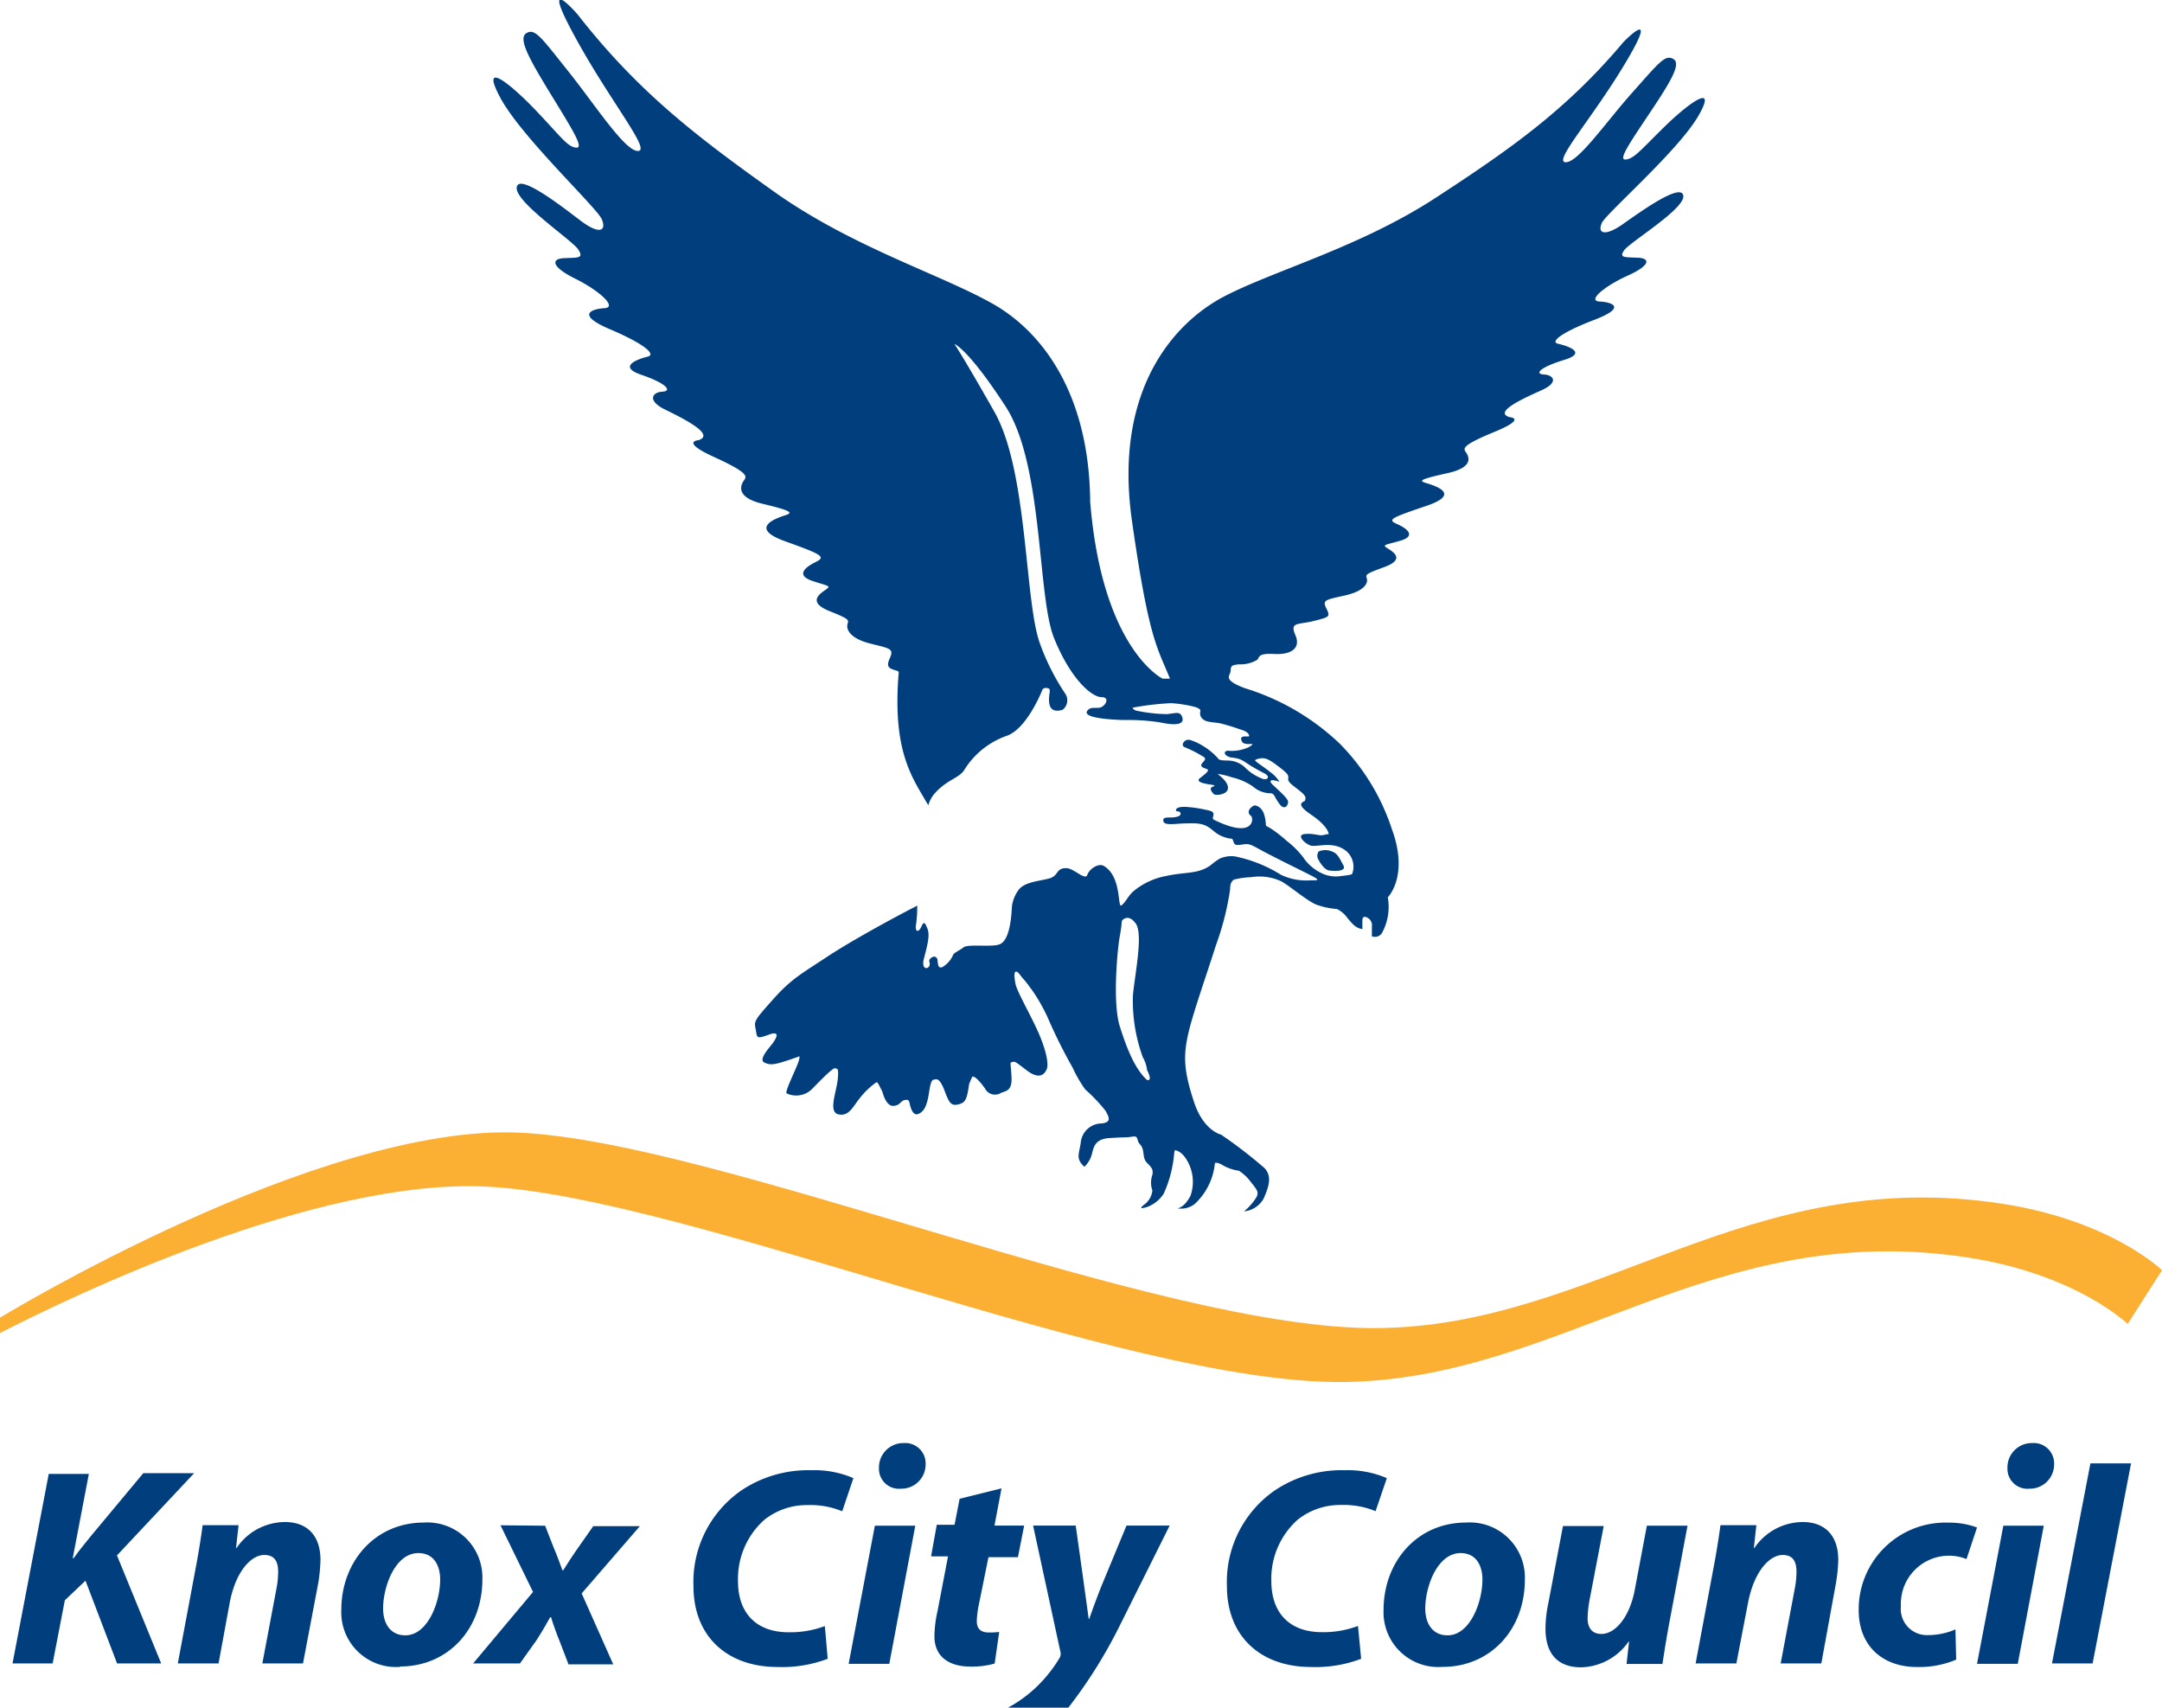 <svg id="Layer_1" data-name="Layer 1" xmlns="http://www.w3.org/2000/svg" viewBox="0 0 205.36 162.2"><defs><style>.cls-1{fill:#003e7e;}.cls-2{fill:#fbb034;}</style></defs><title>kccArtboard 2</title><path class="cls-1" d="M125.16,81.51a.74.74,0,0,1,.09-.63,1.59,1.59,0,0,1,1.27,0c.53.17.72.66,1.07,1.29s-.77.57-1.3.52S125.29,81.79,125.16,81.51Zm27-60.33c-.45.93.2,1.37,2,.1s5.53-3.93,5.73-2.7-5,4.37-5.59,5.16.09.68,1.29.74,1.16.74-1,1.71-3.86,2.39-2.66,2.45,2.63.55-.49,1.74-4.23,2.1-3.45,2.27,2.9.83.6,1.53-2.87,1.34-1.94,1.39,1.43.75-.21,1.49-4.64,2.07-3.06,2.56c0,0,1.71.11-1.4,1.39s-3,1.57-2.75,1.93.89,1.42-1.73,2-2.75.72-2.08.93,3.56,1,.07,2.18-3.73,1.31-2.74,1.75,1.74,1.13.26,1.56-1.78.37-1.17.75,1.58,1.05-.37,1.76-1.72.72-1.63,1.12-.22,1.14-2.05,1.56-2.22.41-1.81,1.23.3.82-1.18,1.2-2.32.06-1.76,1.34-.44,1.88-2,1.8-1.37.27-1.62.55a3.05,3.05,0,0,1-1.71.43c-.79.07-.79.18-.82.64s-.84.8,1.36,1.63a22.63,22.63,0,0,1,9,5.26,20.66,20.66,0,0,1,4.94,8.07c1.68,4.52-.37,6.53-.37,6.53a5.14,5.14,0,0,1-.51,3.31.78.78,0,0,1-1,.39s0-.41,0-.91a.82.82,0,0,0-.5-.89c-.3-.11-.39,0-.4.29s0,.83,0,.83c-.67-.09-1-.56-1.42-1.05a2.67,2.67,0,0,0-1-.86,7.25,7.25,0,0,1-2-.43c-1-.46-2.43-1.72-3.29-2.2a4.89,4.89,0,0,0-2.86-.39,7.35,7.35,0,0,0-1.67.24,1.43,1.43,0,0,0-.26.36,2.51,2.51,0,0,0-.07.59,26.67,26.67,0,0,1-1.36,5.32c-1,3.17-2.26,6.63-2.68,8.66s-.29,3.42.61,6.17,2.57,3.11,2.57,3.11a43.79,43.79,0,0,1,4.13,3.18c.78.83.36,1.89-.1,2.93a2.39,2.39,0,0,1-1.84,1.18,5.49,5.49,0,0,0,1.08-1.2c.42-.59.14-.85-.44-1.59a4.14,4.14,0,0,0-1.14-1.07,4.21,4.21,0,0,1-1.66-.6c-.48-.24-.61-.13-.61-.13a6.06,6.06,0,0,1-1.93,3.9,2.09,2.09,0,0,1-1.64.4s.63,0,1.25-1.19a4,4,0,0,0-.49-3.61c-.5-.71-1-.72-1-.72l-.06.29a11.44,11.44,0,0,1-1,3.85,3.22,3.22,0,0,1-1.5,1.23c-.26.09-1.05.33-.33-.21a1.91,1.91,0,0,0,.76-1.33,2.26,2.26,0,0,1,0-1.49c.12-.58-.17-.77-.54-1.17s-.24-.95-.42-1.38-.34-.35-.44-.77-.26-.33-.77-.27-.41,0-1.93.1-1.49,1.08-1.71,1.73a2.62,2.62,0,0,1-.65,1c-.87-.81-.48-1.21-.33-2.4a2,2,0,0,1,2-1.72c1-.13.6-.69.36-1.17a15,15,0,0,0-1.94-2.05,12.16,12.16,0,0,1-1.21-2.09,48.68,48.68,0,0,1-2.32-4.65A16.51,16.51,0,0,0,98,94c-.17-.2-.36-.53-.74-.95s-.53-.75-.74-.76-.2.45-.06,1.17S97.87,96.36,98.6,98s1.05,3.06.82,3.57-.72,1-1.92.08-1.09-.82-1.35-.77-.14.08-.07,1.41-.51,1.32-1,1.52a1.07,1.07,0,0,1-1.53-.44c-1-1.38-1.21-1.08-1.21-1.08l-.09.21c-.1.21-.2.48-.2.48-.21,1.52-.37,1.77-1.06,1.93s-.87-.25-1.27-1.31-.69-1.13-.9-1.07-.37-.12-.57,1.21-.48,1.82-1,2.06-.75-.55-.83-.92-.12-.46-.5-.39-.43.55-1.11.55-1-1.35-1-1.35c-.29-.57-.43-.89-.55-.9a7.45,7.45,0,0,0-1.61,1.54c-.61.75-1,1.73-2,1.52s-.21-2.08-.08-3.3-.08-1-.24-1.08-1.05.79-2.13,1.9a2.14,2.14,0,0,1-2.47.49c-.25-.08.88-2.29,1.11-3s0-.49,0-.49c-2.33.82-2.62.84-3.24.55s.62-1.56.83-1.87.82-1.22-.41-.77-1.09.27-1.24-.51-.18-.79,1.6-2.79,2.7-2.46,5.2-4.11,6.88-4,8.42-4.78l.12-.08a11,11,0,0,1-.14,2c0,.56.3.53.54,0s.34-.4.58.22,0,1.51-.34,2.82.76,1,.52.32c-.11-.33.38-.5.38-.5a.33.33,0,0,1,.38.26c.06.31,0,.94.49.72a2.5,2.5,0,0,0,1-1.14c.09-.23.57-.4,1-.73s2.64,0,3.37-.27c1.07-.32,1.18-2.92,1.22-3.62a3.33,3.33,0,0,1,.58-1.49c.53-.81,1.85-.88,2.89-1.14s.64-1,1.69-1c.72,0,1.8,1.22,2,.64s1.06-1.13,1.55-.86c1.74,1,1.3,4.05,1.69,3.76s.66-.92,1.09-1.3a6.73,6.73,0,0,1,3.13-1.49c1.86-.41,3-.16,4.22-1a7.47,7.47,0,0,1,.87-.64,2.68,2.68,0,0,1,1.5-.22,13.13,13.13,0,0,1,4.34,1.74,5.59,5.59,0,0,0,2.77.53c.83,0,1,0,0-.51s-3-1.48-4.34-2.19-1.35-.82-2.12-.7-.73-.06-.86-.39,0,0-1-.38-1.12-1.16-2.54-1.24a17.45,17.45,0,0,0-1.87.05c-.89.06-1.25,0-1.21-.4,0-.21.36-.21.63-.21.7,0,1.08-.16,1-.42s-.44-.08-.43-.27.24-.34.91-.32a12,12,0,0,1,1.93.28c.63.12.78.22.71.55s-.1.32.19.46c3.73,1.79,3.65-.24,3.39-.43-.59-.43.15-1,.38-1,.75.16.92.9,1,1.49s-.1.34.46.68a12.28,12.28,0,0,1,1.55,1.2,8.63,8.63,0,0,1,1.55,1.54,4.26,4.26,0,0,0,1.61,1.45,3.08,3.08,0,0,0,2,.35c1-.1,1.05-.19,1.05-.19a1.94,1.94,0,0,0-.67-2.27c-1.23-.89-2.73-.25-3.28-.44s-1.39-1-.55-1.09,1.37.19,1.77.1a3.49,3.49,0,0,1,.51-.1s0-.7-1.69-1.85-.57-1.17-.55-1.35.18-.32-.4-.81-1.26-.88-1.21-1.22,0-.48-.78-1.08c-1-.76-1.36-1-2-.85a.78.78,0,0,0-.38.16c.26.29.76.55,1.46,1.12a3.06,3.06,0,0,1,.87.92s-.71-.26-.82-.1.2.39.49.67,1.13,1,1.15,1.32-.33.89-.83.2-.42-.88-.76-1a2.57,2.57,0,0,1-1.73-.63,5.67,5.67,0,0,0-2-.88,6.89,6.89,0,0,0-1.37-.33,7.52,7.52,0,0,1,.57.51c1.25,1.39-.71,1.62-.93,1.41s-.48-.59-.1-.71,0-.15-.1-.18-1.71-.17-1.12-.63.89-.71.71-.83-.89-.19-.44-.66.13-.47-.38-.8a12.52,12.52,0,0,0-1.39-.67c-.36-.2.08-.86.63-.64a5.14,5.14,0,0,1,1.14.53,6.44,6.44,0,0,1,1.42,1.16c.11.22.36.22.91.24a2.42,2.42,0,0,1,1.62.6A4.71,4.71,0,0,0,120,74c.49.08.63-.27.09-.55a16.94,16.94,0,0,1-1.83-1.07c-.8-.54-1.24-.3-1.68-.56s-.23-.59.23-.5a3.78,3.78,0,0,0,1.84-.37c.91-.57-.43,0-.69-.53-.35-.71.68-.36.69-.51s-.14-.44-.86-.63a19.2,19.2,0,0,0-1.91-.58c-.76-.12-1.29-.11-1.58-.36a.71.71,0,0,1-.3-.7c.05-.16.08-.33-.6-.52a12.39,12.39,0,0,0-2.15-.33,26.36,26.36,0,0,0-3.67.43s.06.25.49.31a15.2,15.2,0,0,0,2.74.3c.82-.06,1.24-.3,1.46.22.33.79-.61.88-2,.58a19.37,19.37,0,0,0-3.41-.24c-.57,0-4.17-.11-3.58-.88.3-.38.63-.23,1.15-.29s1.09-1,.2-1-2.9-1.63-4.51-5.61-1-16.46-4.6-22-4.87-5.94-4.87-5.94.6.8,3.8,6.44S97.3,57,98.77,61.1a21.78,21.78,0,0,0,2.38,4.74,1.13,1.13,0,0,1-.22,1.58c-1.36.41-1.37-.72-1.23-1.62.07-.44-.11-.42-.29-.45a.38.38,0,0,0-.45.29c-.1.26-1.51,3.65-3.36,4.26a7.76,7.76,0,0,0-4,3.22c-.48.79-1.6.91-2.76,2.18a2.93,2.93,0,0,0-.67,1.21c0-.07-.07-.15-.12-.23-1.39-2.42-3.32-4.92-2.68-12.44l-.09-.1c-.76-.24-1.18-.29-.76-1.22s0-.92-1.89-1.4-2.24-1.33-2.14-1.79.33-.47-1.71-1.29-1-1.58-.39-2,.34-.34-1.22-.86-.77-1.26.26-1.77.79-.69-2.86-2-.64-2.25.06-2.48.56-.42-2.17-1.07S70.4,46,70.68,45.61s.37-.73-2.87-2.21-1.46-1.59-1.46-1.59c1.64-.54-1.49-2.08-3.2-2.92s-1.19-1.64-.23-1.69.38-.79-2-1.6-.21-1.53.61-1.73-.35-1.22-3.6-2.6-1.76-1.92-.51-2-.5-1.67-2.78-2.8-2.32-1.89-1.06-1.95,1.93.06,1.34-.83-6-4.49-5.84-5.88,4.1,1.65,6,3.1,2.54,1,2.08-.09S49.51,13,47.52,9.28s1-1.29,3.39,1.22,2.95,3.4,3.78,3.52-.21-1.54-2.33-5S49.18,3.64,50,3.15,51.4,3.54,54,6.8s5.38,7.6,6.62,7.54-2.74-4.81-6.09-11,.31-2,.31-2C60.53,8.63,66,12.85,73.49,18.18s15.88,7.87,20.87,10.71c4.24,2.42,9,7.94,9.19,18.47l0,.28c1.14,14.06,6.88,16.82,6.88,16.82l.7,0c-1.21-3-2-3.67-3.62-15.06-1.74-12.42,4.05-18.81,8.84-21.28s12.85-4.66,20-9.32S148.81,10.41,154.2,4c0,0,3.51-3.63.31,1.78s-7,9.57-5.81,9.63,3.79-3.75,6.34-6.61,3.11-3.64,3.9-3.2-.25,2.16-2.27,5.18-3,4.47-2.22,4.37,1.38-.88,3.62-3.08,5.15-4.36,3.25-1.06S152.58,20.25,152.14,21.19Zm-43.21,80.4a3.27,3.27,0,0,0-.4-1.16,15.71,15.71,0,0,1-.94-5.86c.18-2,1-5.83.27-6.84s-1.3-.28-1.3-.28c-.07.2,0,.32-.22,1.51s-.7,6.28,0,8.52,1.49,4.12,2.6,5.12C109,102.59,109.53,102.75,108.93,101.59Z"/><path class="cls-2" d="M205.36,120.65s-4.79-4.69-15.09-6.3c-24.43-3.82-38.74,11.67-59.54,11.8s-62.16-17.63-81.29-18.56S0,125.16,0,125.16v1.46c6.88-3.53,30.05-14.7,46.18-13.91,19.12.93,60.47,18.71,81.28,18.56s35.12-15.62,59.55-11.81c10.3,1.61,15.09,6.3,15.09,6.3Z"/><path class="cls-1" d="M85.49,141.41a1.9,1.9,0,0,1-2-2,2.31,2.31,0,0,1,2.36-2.34,1.93,1.93,0,0,1,2.07,2,2.3,2.3,0,0,1-2.44,2.33Z"/><path class="cls-1" d="M192.68,141.41a1.9,1.9,0,0,1-2-2,2.31,2.31,0,0,1,2.36-2.34,1.93,1.93,0,0,1,2.07,2,2.3,2.3,0,0,1-2.44,2.33Z"/><path class="cls-1" d="M4.63,140H8.44L6.91,148H7c.54-.78,1.1-1.42,1.61-2.07l5-6h4.83l-7.33,7.81L15.31,158H11.12l-3-7.86L6.16,152,5,158H1.19Z"/><path class="cls-1" d="M16.89,158l1.66-8.86c.32-1.66.54-3.09.7-4.27h3.41l-.24,2.17h.05a5.58,5.58,0,0,1,4.59-2.47c2.15,0,3.38,1.32,3.38,3.6a16,16,0,0,1-.21,2.2L28.78,158H24.92l1.37-7.27a8.6,8.6,0,0,0,.13-1.45c0-.94-.32-1.58-1.32-1.58-1.26,0-2.71,1.58-3.27,4.48L20.76,158Z"/><path class="cls-1" d="M38,158.33a5.2,5.2,0,0,1-5.58-5.42c0-4.54,3.17-8.29,7.84-8.29A5.23,5.23,0,0,1,45.82,150c0,4.78-3.3,8.29-7.81,8.29Zm.51-3c2.09,0,3.3-3.09,3.3-5.31,0-1.23-.54-2.5-2.07-2.5-2.23,0-3.35,3.22-3.35,5.26,0,1.53.78,2.55,2.09,2.55Z"/><path class="cls-1" d="M51.78,144.92l.78,2c.43,1,.67,1.72.86,2.23h.08c.46-.72.83-1.31,1.4-2.12l1.45-2.07h4.43l-5.53,6.39,3,6.74H54l-.8-2.09c-.38-.94-.62-1.61-.86-2.39h-.08c-.35.62-.72,1.29-1.31,2.2L49.39,158H44.94l5.69-6.79-3.09-6.33Z"/><path class="cls-1" d="M78.62,157.56a12.21,12.21,0,0,1-4.75.78c-4.8,0-8-2.9-8-7.68a10.57,10.57,0,0,1,4.56-9.1,11.4,11.4,0,0,1,6.63-1.91,9.32,9.32,0,0,1,4,.75L80,143.55a7.87,7.87,0,0,0-3.27-.59,6.47,6.47,0,0,0-4.13,1.4,7.51,7.51,0,0,0-2.5,5.85c0,2.9,1.64,4.83,4.81,4.83a9.28,9.28,0,0,0,3.44-.59Z"/><polygon class="cls-1" points="80.61 158.04 83.1 144.92 86.94 144.92 84.47 158.04 80.61 158.04"/><path class="cls-1" d="M95.13,141.37l-.67,3.54h2.82l-.59,3H93.89L93,152.3a9.78,9.78,0,0,0-.22,1.66c0,.64.27,1.1,1.13,1.1a6.81,6.81,0,0,0,1-.05l-.43,3a7.86,7.86,0,0,1-2.28.29c-2.34,0-3.44-1.18-3.44-2.85a11,11,0,0,1,.29-2.41l1-5.21H88.44l.54-3h1.69l.48-2.47Z"/><path class="cls-1" d="M106.4,154.33l4.7-9.42H107l-2.39,5.77c-.56,1.42-.86,2.28-1.15,3.09h-.05c-.11-.83-.24-1.77-.43-3.14l-.8-5.72H98.13l2.58,11.92a.79.79,0,0,1-.05.62,13.18,13.18,0,0,1-2,2.58,12.53,12.53,0,0,1-2.91,2.17h5.73A46.26,46.26,0,0,0,106.4,154.33Z"/><path class="cls-1" d="M129.29,157.56a12.21,12.21,0,0,1-4.75.78c-4.8,0-8-2.9-8-7.68a10.57,10.57,0,0,1,4.56-9.1,11.39,11.39,0,0,1,6.63-1.91,9.34,9.34,0,0,1,4,.75l-1.07,3.14a7.87,7.87,0,0,0-3.27-.59,6.46,6.46,0,0,0-4.13,1.4,7.5,7.5,0,0,0-2.5,5.85c0,2.9,1.64,4.83,4.8,4.83a9.26,9.26,0,0,0,3.43-.59Z"/><path class="cls-1" d="M137,158.33a5.2,5.2,0,0,1-5.58-5.42c0-4.54,3.16-8.29,7.84-8.29a5.23,5.23,0,0,1,5.58,5.42c0,4.78-3.3,8.29-7.81,8.29Zm.51-3c2.09,0,3.3-3.09,3.3-5.31,0-1.23-.54-2.5-2.07-2.5-2.23,0-3.36,3.22-3.36,5.26,0,1.53.78,2.55,2.09,2.55Z"/><path class="cls-1" d="M160.29,144.92l-1.66,8.86c-.32,1.66-.54,3.09-.72,4.27h-3.41l.24-2.12-.05,0a5.66,5.66,0,0,1-4.51,2.44c-2.12,0-3.38-1.18-3.38-3.68a11.93,11.93,0,0,1,.27-2.41l1.39-7.33h3.87l-1.34,7a11,11,0,0,0-.19,1.75c0,.83.35,1.5,1.31,1.5,1.31,0,2.68-1.58,3.17-4.19l1.15-6.09Z"/><path class="cls-1" d="M161.06,158l1.66-8.86c.32-1.66.54-3.09.7-4.27h3.41l-.24,2.17h.05a5.58,5.58,0,0,1,4.59-2.47c2.15,0,3.38,1.32,3.38,3.6a15.75,15.75,0,0,1-.22,2.2L173,158h-3.86l1.37-7.27a8.41,8.41,0,0,0,.13-1.45c0-.94-.32-1.58-1.31-1.58-1.26,0-2.71,1.58-3.28,4.48L164.93,158Z"/><path class="cls-1" d="M185.81,157.64a9,9,0,0,1-3.73.7c-3.25,0-5.53-2-5.53-5.39a8.24,8.24,0,0,1,8.56-8.32,7.44,7.44,0,0,1,2.68.46l-1,3a4.4,4.4,0,0,0-1.77-.32,4.57,4.57,0,0,0-4.46,4.8,2.48,2.48,0,0,0,2.57,2.74,6.63,6.63,0,0,0,2.61-.54Z"/><polygon class="cls-1" points="187.79 158.04 190.29 144.92 194.13 144.92 191.66 158.04 187.79 158.04"/><path class="cls-1" d="M194.91,158,198.56,139h3.86L198.77,158Z"/></svg>